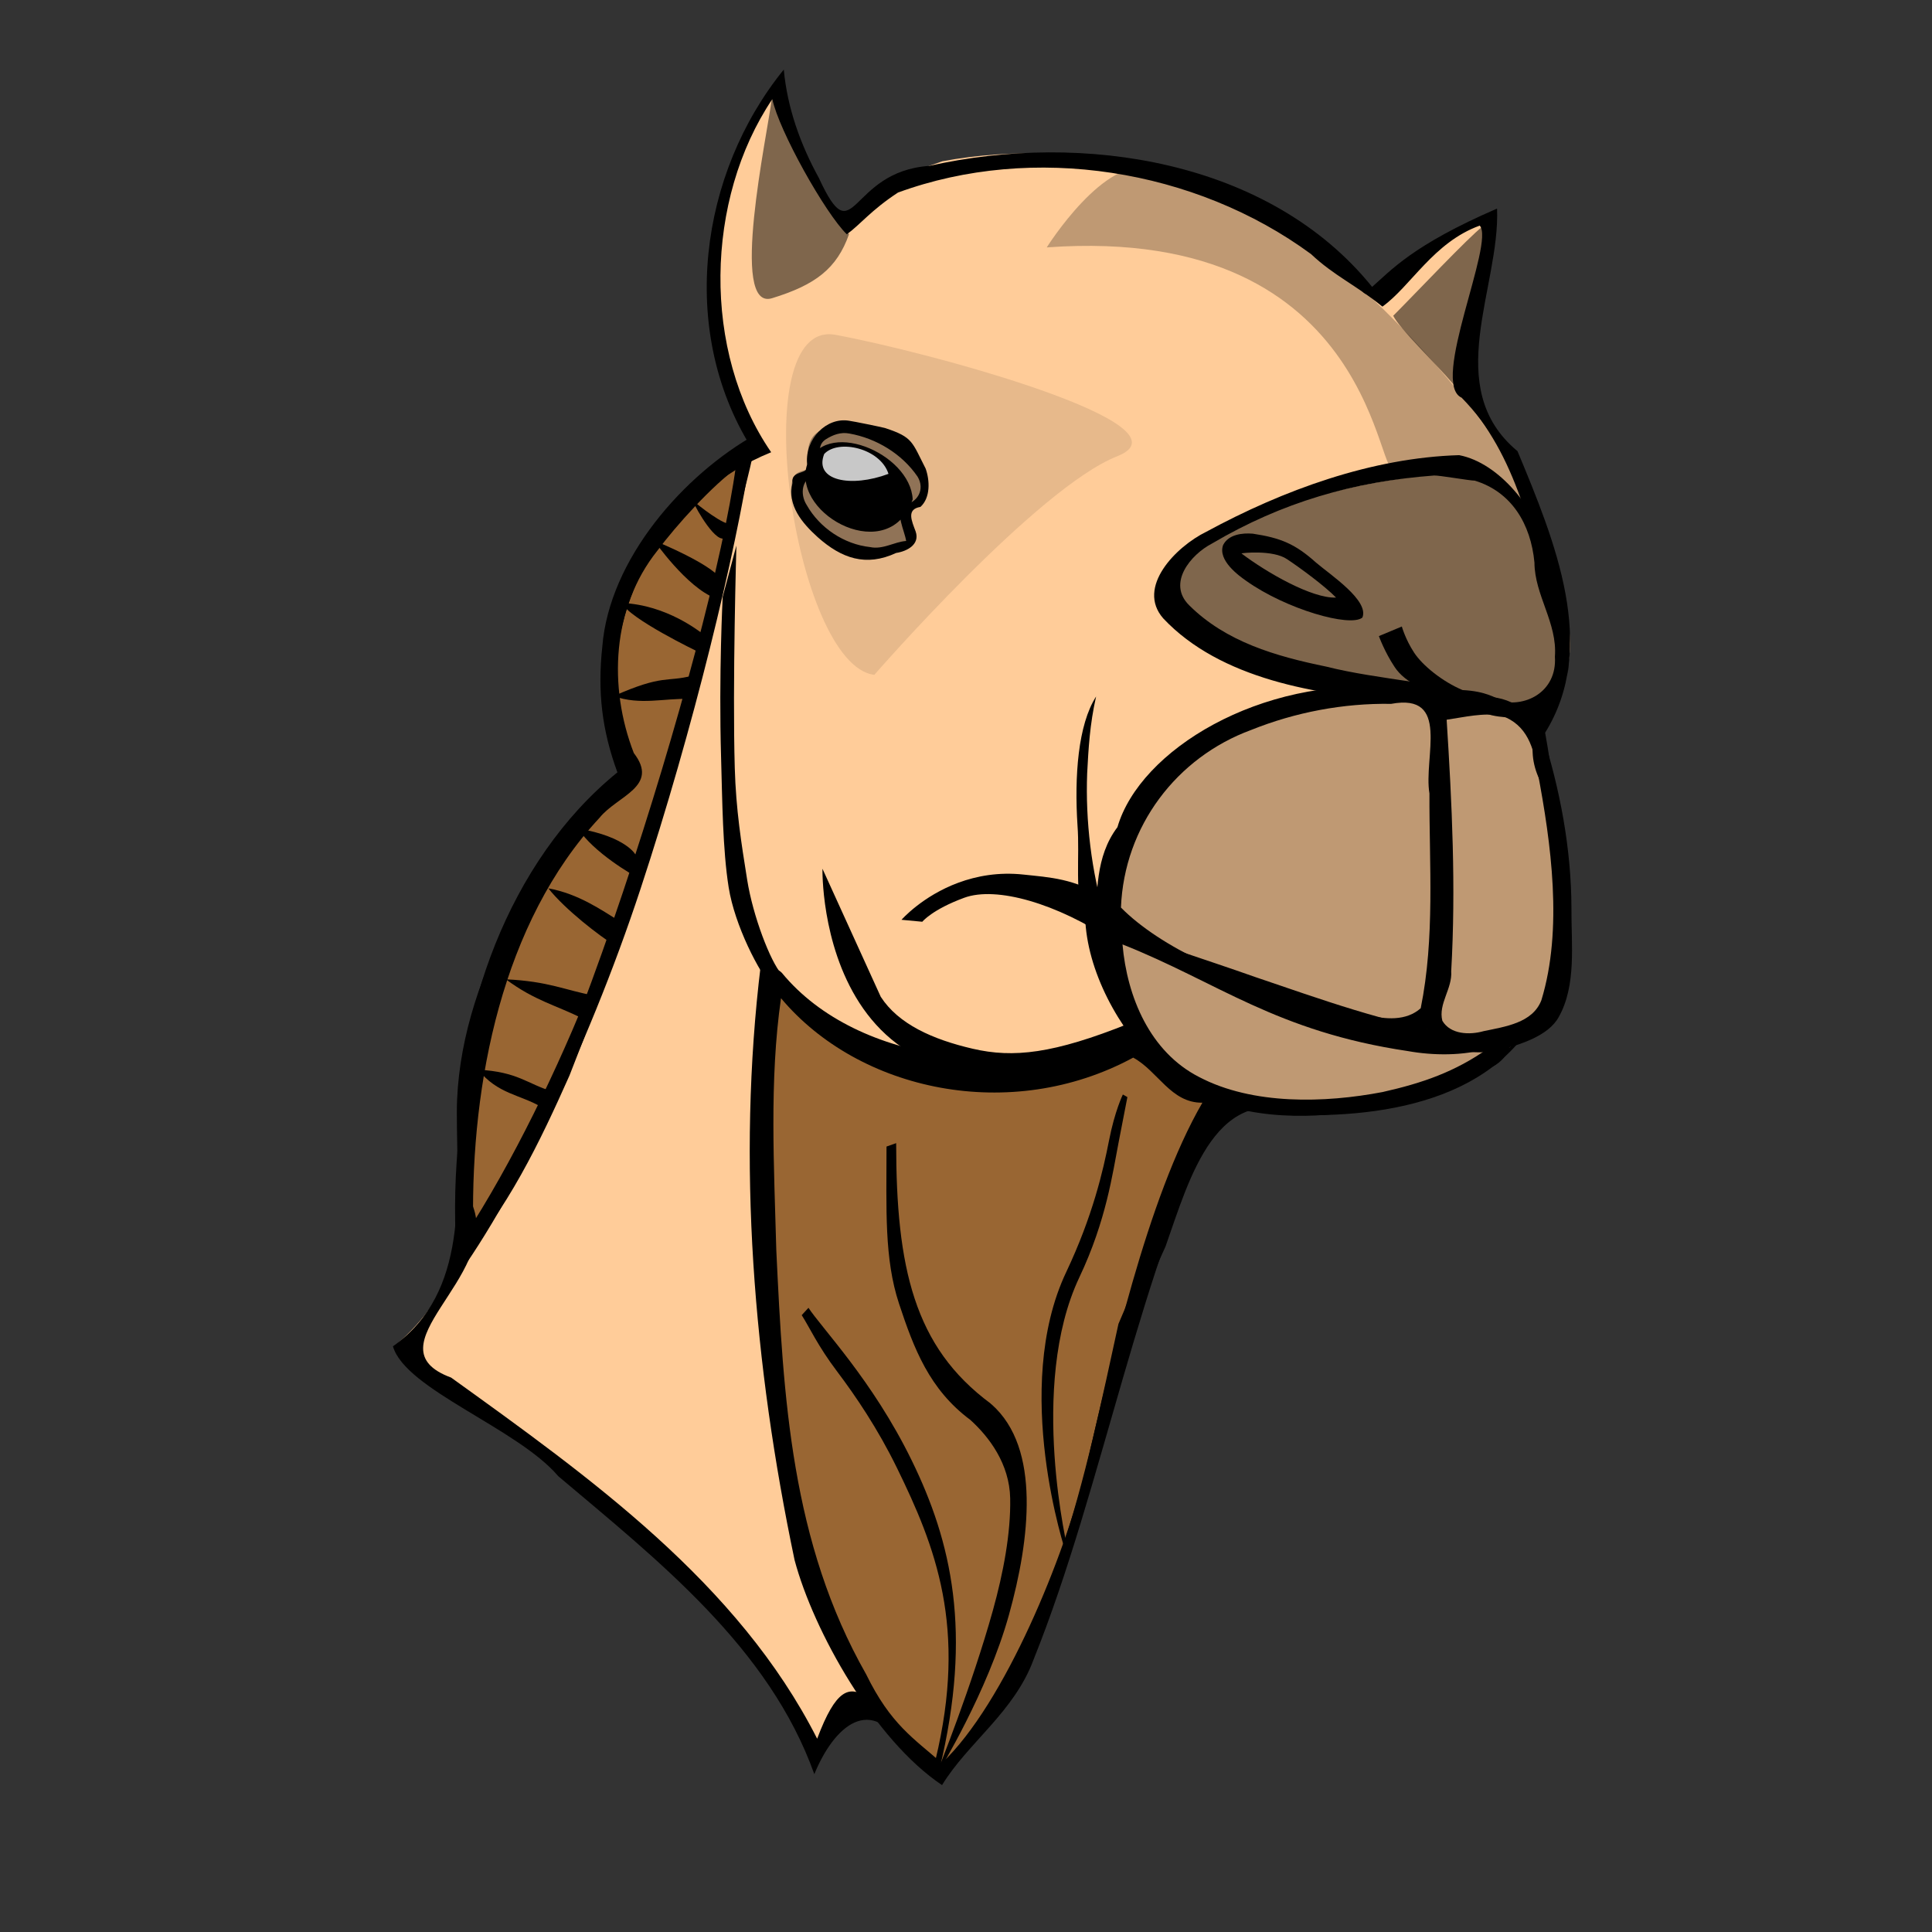 <?xml version="1.0" encoding="UTF-8" standalone="no"?>
<!DOCTYPE svg  PUBLIC '-//W3C//DTD SVG 20010904//EN'  'http://www.w3.org/TR/2001/REC-SVG-20010904/DTD/svg10.dtd'>
<svg xmlns:rdf="http://www.w3.org/1999/02/22-rdf-syntax-ns#" xmlns="http://www.w3.org/2000/svg" height="110pt" width="110pt" xmlns:xlink="http://www.w3.org/1999/xlink" xmlns:cc="http://web.resource.org/cc/" xmlns:dc="http://purl.org/dc/elements/1.1/">
 <rect width="100%" height="100%" fill="#333333" stroke="none"/>
 <g fill-rule="evenodd" transform="matrix(.989 0 0 .989 4.611 -32.734)">
  <path d="m25.628 136.42c9.675-8.33 1.368-16.11 7.927-29.66 2.767-4.29 4.813-8.179 9.48-14.219-3.187-10.999 2.035-20.842 10.325-25.461-2.098-3.121-7.488-14.699 1.469-27.499 0.689 4.975 5.39 12.449 6.112 10.644 1.444-3.609 1.852-2.996 6.739-4.75 10.652-1.986 25.217 0.745 32.202 9.973 1.518 1.732 6.088-4.726 9.798-5.818-0.42 6.349-3.35 11.449-1.93 13.147 2.84 3.397 6.53 9.722 6.36 14.973 2.39 2.484 2.49 7.704-0.76 10.177 1.71 5.781 1.72 12.123 2.28 16.853-0.2 12.35-17.829 15.19-26.705 12.91-2.484 2.83-4.711 9.97-7.394 16.65-1.111 5.17-4.571 27.43-13.752 33.74-1.905-0.57-4.619-2.22-5.931-4.46-1.725-0.58-2.874 1.58-4.127 3.68-3.433-10.06-21.48-24.37-32.093-30.88z" fill="#ffcc99"/>
  <g>
   <path d="m62.45 84.898s12.49-14.355 18.642-16.778c6.152-2.424-14.54-8.016-21.624-9.321s-3.169 25.353 2.982 26.099z" fill-opacity=".094"/>
   <path d="m57.435 68.664s-0.539-1.975 1.077-2.603c1.795-1.346 6.73 1.256 7.718 3.59 0.359 1.884 0 2.064-1.436 2.692-0.09 1.167 1.256 2.961-0.449 2.872-3.949 1.974-8.795-2.513-8.256-4.757 0.09-1.705 1.346-0.807 1.346-1.794z" fill-opacity=".376"/>
   <path d="m57.252 68.885c-1.018 3.817 6.376 7.701 8.142 2.544-0.171-3.562-6.87-6.394-8.142-2.544z"/>
   <path d="m54.596 40.569c-0.369 2.952-3.303 16.437 0.005 15.419 3.308-1.017 4.97-2.256 5.908-4.915-1.892-1.552-4.233-6.835-5.913-10.504z" fill-opacity=".502"/>
   <path d="m102.28 57.336c1.72-1.722 5.82-6.072 6.84-6.835 0.4 3.418-2.47 10.582-2.21 12.109-1.46-1.721-4.13-4.257-4.63-5.274z" fill-opacity=".502"/>
   <g fill-opacity=".251">
    <path d="m79.643 103.24s19.468 10.58 24.557 8.55c1.88-3.19 0.63-21.786 1.14-24.076s-24.679-2.544-25.697 15.526z"/>
    <path d="m80.531 104.4s26.089 10.54 29.649 8.25c4.07 1.27-28.302 15.09-29.649-8.25z"/>
    <path d="m105.52 87.764s1.35 19.596-0.18 22.396c-1.52 2.79 2.55 3.51 5.35 2.24 7.16-0.36 3.3-21.378 2.03-23.159s-2.11-2.495-7.2-1.477z"/>
   </g>
   <path d="m107.93 86.941s6.51 2.692 7.8-2.447c0.18-1.881-0.31-3.896-1.7-7.12 0.68-3.452-3.66-7.654-6.12-7.94-9.42 0-27.822 5.515-20.541 11.511s15.421 5.139 20.561 5.996z" fill-opacity=".502"/>
   <path d="m58.469 99.781s-0.129 5.719 2.843 10.309c1.487 2.3 3.782 4.33 7.219 5.13s8.57 0.79 14.537-1.6l-1.068-1.96c-5.811 2.33-8.881 2.66-11.989 1.94s-5.717-1.9-7.068-3.99l-4.474-9.829z"/>
   <path d="m73.91 100.23c-1.93-0.21-3.612 0.11-5 0.62-2.776 1.02-4.375 2.85-4.375 2.85l1.597 0.15s0.745-0.93 3.216-1.84c2.47-0.91 7.115 0.43 11.467 3.33l-0.599-3.27c-2.321-1.55-4.376-1.63-6.306-1.84z"/>
  </g>
  <path d="m55.248 108.35c-1.285 8.57-2.502 56.25 12.916 60.53 9.715-10.89 13.736-37.45 20.49-50.68-2.343-1.85-2.056-1.69-5.922-4.34-14.865 6.49-23.63-1.01-27.484-5.51z" fill="#996633"/>
  <g>
   <path d="m75.686 52.088s4.474-7.14 8.016-6.021c12.49 1.491 28.338 21.692 28.518 25.035 0.19 2.238-3.41-5.092-9.75-2.11-1.49 2.051-1.06-18.768-26.784-16.904z" fill-opacity=".251"/>
   <g>
    <path d="m91.5 74.062c-0.815-0.067-1.86 0.058-2.275 0.868-0.442 1.181 1.228 2.375 1.77 2.754 3.06 2.175 7.978 3.588 8.918 2.817 0.537-1.303-2.436-3.264-3.553-4.215-1.591-1.426-2.697-1.897-4.86-2.224zm2.631 1.959c1.011 0.667 2.918 2.077 3.761 2.946-1.848 0.082-5.337-1.929-7.26-3.387-0.022-0.029 2.416-0.301 3.499 0.441z"/>
    <path d="m102.94 81.188l-1.76 0.736s0.42 1.185 1.21 2.375c0.78 1.19 2.56 2.064 4.58 2.17 1.73 0.091 4.02 0.527 3.7 0.411-0.63-0.231-1.26-0.718-3.07-0.814-1.53-0.645-3.07-1.878-3.72-2.878-0.66-1.001-0.94-2-0.94-2z"/>
    <path d="m50.812 78.906s-0.312 5.889-0.124 12.375c0.093 3.244 0.12 7.029 0.581 9.929s2.303 6.52 3.511 7.89l0.538-1.24c-0.842-0.96-2.183-4.42-2.63-7.24-0.448-2.808-0.858-5.359-0.95-8.571-0.186-6.423 0.125-17.076 0.125-17.076l-1.051 3.933z"/>
    <path d="m50.68 69.457c-1.579 7.337-3.445 19.236-7.49 31.513-4.046 12.27-8.231 22.62-13.044 28.52l-0.999 3.28c5.067-6.22 11.289-19.1 15.353-31.43 4.064-12.327 7.285-25.688 8.506-33.57l-2.326 1.687z"/>
   </g>
  </g>
  <path d="m30.759 128.71s-1.987-24.23 12.927-35.979c0.559-0.373-8.08-13.799 8.139-23.866-1.865 13.795-14.243 53.505-21.066 59.845z" fill="#996633"/>
  <g>
   <path d="m102.16 85.875c-10.061-0.842-19.326 4.786-21.048 10.714-1.717 2.268-1.558 5.111-1.674 7.481 7.111 3.62 14.314 6.89 22.222 8.4 3.56 1.26 4.74-2.22 4.5-5.12 0.48-6.73-0.01-13.512 0.18-20.224-0.9-1.284-2.79-1.111-4.18-1.251zm-0.04 1.25c4.59-0.849 2.47 4.08 2.94 6.879-0.02 5.49 0.43 11.066-0.67 16.486-2.21 1.96-6.282-0.36-9.003-1.02-5.03-0.94-10.994-3.65-14.006-6.71 0.247-6.235 4.272-11.526 9.985-13.628 3.402-1.368 7.092-2.065 10.754-2.007z"/>
   <path d="m108.78 86.656c-1.16 0.291-2.67-0.145-3.49 0.932-0.36 0.993 0.01 2.082-0.02 3.115 0.35 5.94 0.61 11.907 0.1 17.847-0.56 1.29-1.16 3.05-0.09 4.24 1.38 1.09 3.6 1.29 5.21 0.9 1.5-0.41 3.69-1.06 4.49-2.52 1.38-2.44 0.96-5.62 0.98-8.35-0.01-4.556-0.87-9.135-2.26-13.474-0.83-1.83-2.92-3.05-4.92-2.69zm1.81 1.375c1.98 0.703 2.47 2.464 2.77 4.299 1.04 5.496 1.96 12.1 0.29 17.55-0.68 1.75-2.79 2.02-4.44 2.37-1.06 0.3-2.54 0.26-3.16-0.8-0.33-1.29 0.78-2.47 0.68-3.8 0.37-6.44 0.06-12.883-0.35-19.306 1.39-0.204 2.8-0.558 4.21-0.313z"/>
   <path d="m78.633 103.49c0.114 4.08 2.553 8.63 5.62 11.53 3.421 3.28 8.455 4.01 13 3.64 4.327-0.39 8.667-1.48 12.477-3.62 1.15-0.39 2.46-2.37 0.64-2.78-0.98 0.37-2.2 0.39-3.3 0.2-5.29-0.81-10.343-2.66-15.394-4.37-3.91-1.39-9.204-3.03-13.043-4.6zm2.867 2.1c7.3 2.89 11.786 6.69 21.92 8.19 1.89 0.34 4.27 0.38 6.17-0.22-2.58 1.82-5.06 2.67-8.12 3.36-4.433 0.85-9.974 1.01-14.086-1.15-3.78-1.93-5.533-6.15-5.884-10.18z"/>
   <path d="m107.34 68.035c-6.71 0.199-13.488 2.672-19.411 5.882-2.316 1.132-5.402 4.253-3.302 6.648 4.376 4.657 11.854 5.899 18.033 6.3 2.45 0.092 4.85 0.47 7.19 1.138 1.42 0.324 2.71 0.011 3.51 0.814 0.54-1.99 2.25-3.627 2.22-5.189 0.17-2.994-1.5-5.385-1.52-8.344-0.8-3.026-3.59-6.646-6.72-7.249zm1.2 1.957c2.81 0.854 4.3 3.313 4.58 6.285 0.01 2.51 1.77 4.633 1.57 7.226 0.18 2.715-2.33 4.041-4.54 3.321-3.97-1.337-8.97-1.535-13.016-2.559-3.871-0.794-7.697-1.899-10.52-4.71-1.707-1.69 0.12-3.891 1.756-4.737 5.396-3.178 10.862-4.752 17.05-5.221 0.38-0.018 2.74 0.396 3.12 0.395z"/>
   <path d="m78.046 96.473c0.183 2.39-0.244 5.177 0.515 7.457 0.56 0.76 2.355 0.19 1.598-0.44-1.049-3.497-1.508-7.39-1.372-11.025 0.099-1.872 0.197-3.753 0.686-5.904-1.388 2.166-1.674 6.121-1.427 9.912z"/>
   <path d="m53.427 66.395c-5.618 3.133-11.314 9.613-11.856 16.325-0.377 3.482-0.029 6.426 1.158 9.663-8.409 6.838-12.489 18.697-12.256 28.797-0.261 3.01-0.275 6.03-0.035 9.04 3.805-4.15 6.361-9.51 8.609-14.56 5.424-13.68 9.447-27.8 12.753-42.153 0.432-1.944 1.36-5.14 1.627-7.112zm-1.412 2.535c-2.417 12.744-6.378 26.179-10.756 38.36-2.47 6.46-5.918 13.78-9.605 19.67-0.157-10.72 2.213-23.04 9.706-31.093 1.364-1.695 4.618-2.386 2.629-4.966-1.969-5.066-1.681-11.169 1.803-15.527 1.444-1.943 4.251-5.053 6.223-6.444z"/>
   <path d="m53.735 107.16c-1.848 15.13-0.539 30.74 2.592 45.68 1.466 5.5 6.165 13.84 11.321 17.28 1.975-3.24 5.55-5.62 7.027-9.64 5.331-13.24 8.079-30.04 14.605-42.87-1.997-1.5-5.348-3.04-7.185-5.4-8.235 3.83-20.881 2.69-26.745-4.44-0.516-0.55-1.136-0.02-1.615-0.61zm1.552 2.56c5.992 7.15 17.643 9.64 27.033 4.56 1.901 1.03 2.892 3.49 5.311 3.46-4.25 7.32-7.073 20.05-8.967 28.19-1.57 6.45-6.162 17.9-11.033 22.5-2.165-1.91-3.918-2.95-5.812-6.82-5.757-10.12-6.355-21.21-6.894-32.56-0.167-6.33-0.547-13.03 0.362-19.33z"/>
   <path d="m60.508 65.394c-1.725-0.289-3.38 1.39-3.221 3.286 0.262 0.977-1.263 0.393-1.119 1.497-0.427 1.703 0.748 3.081 1.94 4.157 1.824 1.623 3.697 2.288 6.016 1.208 0.858-0.131 1.835-0.661 1.499-1.645-0.3-0.816-0.736-1.708 0.369-1.891 0.779-0.711 0.718-2.037 0.397-2.939-1.056-2.057-0.964-2.405-3.093-3.106-0.326-0.093-2.452-0.524-2.788-0.567zm0.023 0.981c2.076 0.366 4.046 1.564 5.237 3.309 0.598 0.977 0.001 2.034-1.111 2.184-0.592 0.687 0.098 1.908 0.237 2.754-0.91 0.065-1.788 0.681-2.77 0.469-1.999-0.215-3.873-1.474-4.86-3.22-0.551-0.846-0.397-2.115 0.721-2.301 0.824-0.761-0.282-2.075 0.733-2.746 0.548-0.349 1.148-0.578 1.813-0.449z"/>
  </g>
  <path d="m58.602 67.946c1.076-1.167 4.307-0.449 4.935 1.525-2.871 1.077-5.743 0.539-4.935-1.525z" fill-opacity=".784" fill="#ffffff"/>
  <path d="m55.5 38.438c-6.486 7.996-8.086 19.977-2.542 28.937-8.693 5.278-12.408 13.132-10.041 25.313-6.153 5.558-12.481 15.792-12.514 25.752-0.004 6.24 0.964 13.84-4.903 18 0.942 3.31 9.557 6.28 12.691 9.97 7.65 6.46 16.183 13.15 19.653 22.87 1.503-3.68 4.391-6.27 6.96-1.83 3.358 2.51 2.488 1.73 3.637 1.02 2.1-2.75 6.726-10.9 7.751-12.98 3.589-8.6 4.671-18.26 8.609-26.71 1.856-5.26 3.893-12.9 10.732-10.08 8.207 0.07 17.017-2.15 19.157-11.23 0.46-5.97 0.34-12.256-0.75-18.13 4.1-6.598 0.77-14.67-2.12-21.61-5.88-4.886-1.32-12.563-1.57-18.621-6.49 2.807-8.14 4.747-9.59 6.009-7.867-9.739-22.233-11.939-33.987-9.287-6.266 0.429-5.714 6.927-8.478 0.929-1.422-2.58-2.421-5.379-2.695-8.322zm-0.879 2.266c0.499 2.409 4.061 8.769 5.718 10.379 1.022-0.737 1.852-1.846 3.928-3.205 10.375-3.8 22.827-1.803 31.703 4.722 1.766 1.668 3.425 2.361 5.48 4.033 2.18-1.564 3.93-4.943 7.47-6.217 1.19 1.316-3.84 12.111-1.39 13.208 4.3 4.35 5.34 10.742 7.1 15.996 3.12 5.476-4.43 8.804-0.48 14.404 0.24 6.066 3.13 13.356-1.71 18.386-6.09 5.82-15.531 6.83-23.471 5.09-3.924 5.01-5.247 11.5-7.781 17.22-2.473 11.27-5.142 25.25-13.48 33.9-1.516-0.28-4.488-3.9-5.904-5.34-1.29-0.74-2.293-0.58-3.742 3.28-6.067-11.96-17.467-20.07-28.097-27.72-6.399-2.36 3.734-7.68 1.677-13.14-0.438-7.68-0.463-17.19 4.48-23.45 2.907-5.59 9.501-7.85 6.428-14.675-0.579-8.95 4.195-16.592 11.981-19.763-5.331-7.747-5.078-19.412 0.09-27.108z"/>
 </g>
 <g fill-rule="evenodd">
  <path d="m67.299 87.04c0 4.764-0.182 8.5 0.951 11.929 1.129 3.411 2.296 6.501 5.411 8.821 1.436 1.3 2.976 3.34 3.027 5.96 0.05 2.64-0.52 5.65-1.313 8.5-1.587 5.71-4.161 12.11-4.161 12.11l0.09 0.05s3.664-5.97 5.29-11.82c0.813-2.92 1.398-6.04 1.344-8.87-0.055-2.84-0.758-5.44-2.688-7.13h-0.031v-0.03c-2.949-2.18-4.717-4.75-5.781-7.966-1.065-3.221-1.407-7.109-1.407-11.813l-0.732 0.259z"/>
  <path d="m61.375 99.281l-0.513 0.558c0.574 0.891 1.23 2.351 2.669 4.251 1.44 1.91 3.107 4.37 4.563 7.35 2.911 5.96 5.362 12.08 2.919 22.18l0.313 0.67c2.516-10.41 0.898-17.26-2.107-23.41-1.503-3.08-3.218-5.59-4.688-7.54-1.469-1.94-2.716-3.375-3.156-4.059z"/>
  <path d="m85.585 83.286l-0.344-0.197s-0.613 1.245-1.053 3.505c-0.441 2.259-1.239 5.736-3.246 9.973-4.203 8.873-0.022 21.323-0.022 21.323l0.183-0.05s-3.077-12.61 0.835-20.871c2.05-4.329 2.521-7.893 2.982-10.255 0.46-2.361 0.665-3.428 0.665-3.428z"/>
  <path d="m36.299 81.205c1.467 1.85 3.194 1.887 4.79 2.831l0.817-1.192c-1.869-0.546-2.573-1.481-5.607-1.639z"/>
  <path d="m38.406 74.344c2.197 1.64 3.875 1.985 5.813 2.977l0.884-1.741c-2.232-0.412-3.429-1.083-6.697-1.236z"/>
  <path d="m41.625 67.438c1.301 1.636 3.915 3.634 5.024 4.317-0.435-0.29 0.73-1.642 0.25-1.908-1.142-0.694-2.955-1.995-5.274-2.409z"/>
  <path d="m43.879 62.893c1.166 1.812 4.146 3.548 4.599 3.759l-0.197-1.714s-0.647-1.398-4.402-2.045z"/>
  <path d="m52.554 51.295c-1.992 0.516-2.17-0.133-5.974 1.549 2.045 0.72 3.831 0.146 5.746 0.218l0.228-1.767z"/>
  <path d="m47.214 45.777c0.518 1.165 5.761 3.702 5.853 3.732 0 0 0.215-1.446 0.214-1.447-0.074-0.024-2.637-2.156-6.067-2.285z"/>
  <path d="m49.652 41.031s2.471 3.559 4.656 4.384l0.121-1.786s-0.764-0.915-4.777-2.598z"/>
  <path d="m54.807 40.88c0.538 0.218 1.2-1.317 0.709-1.135-0.437 0.265-2.584-1.439-2.885-1.725-0.202-0.148 1.338 2.758 2.176 2.86z"/>
 </g>
</svg>
